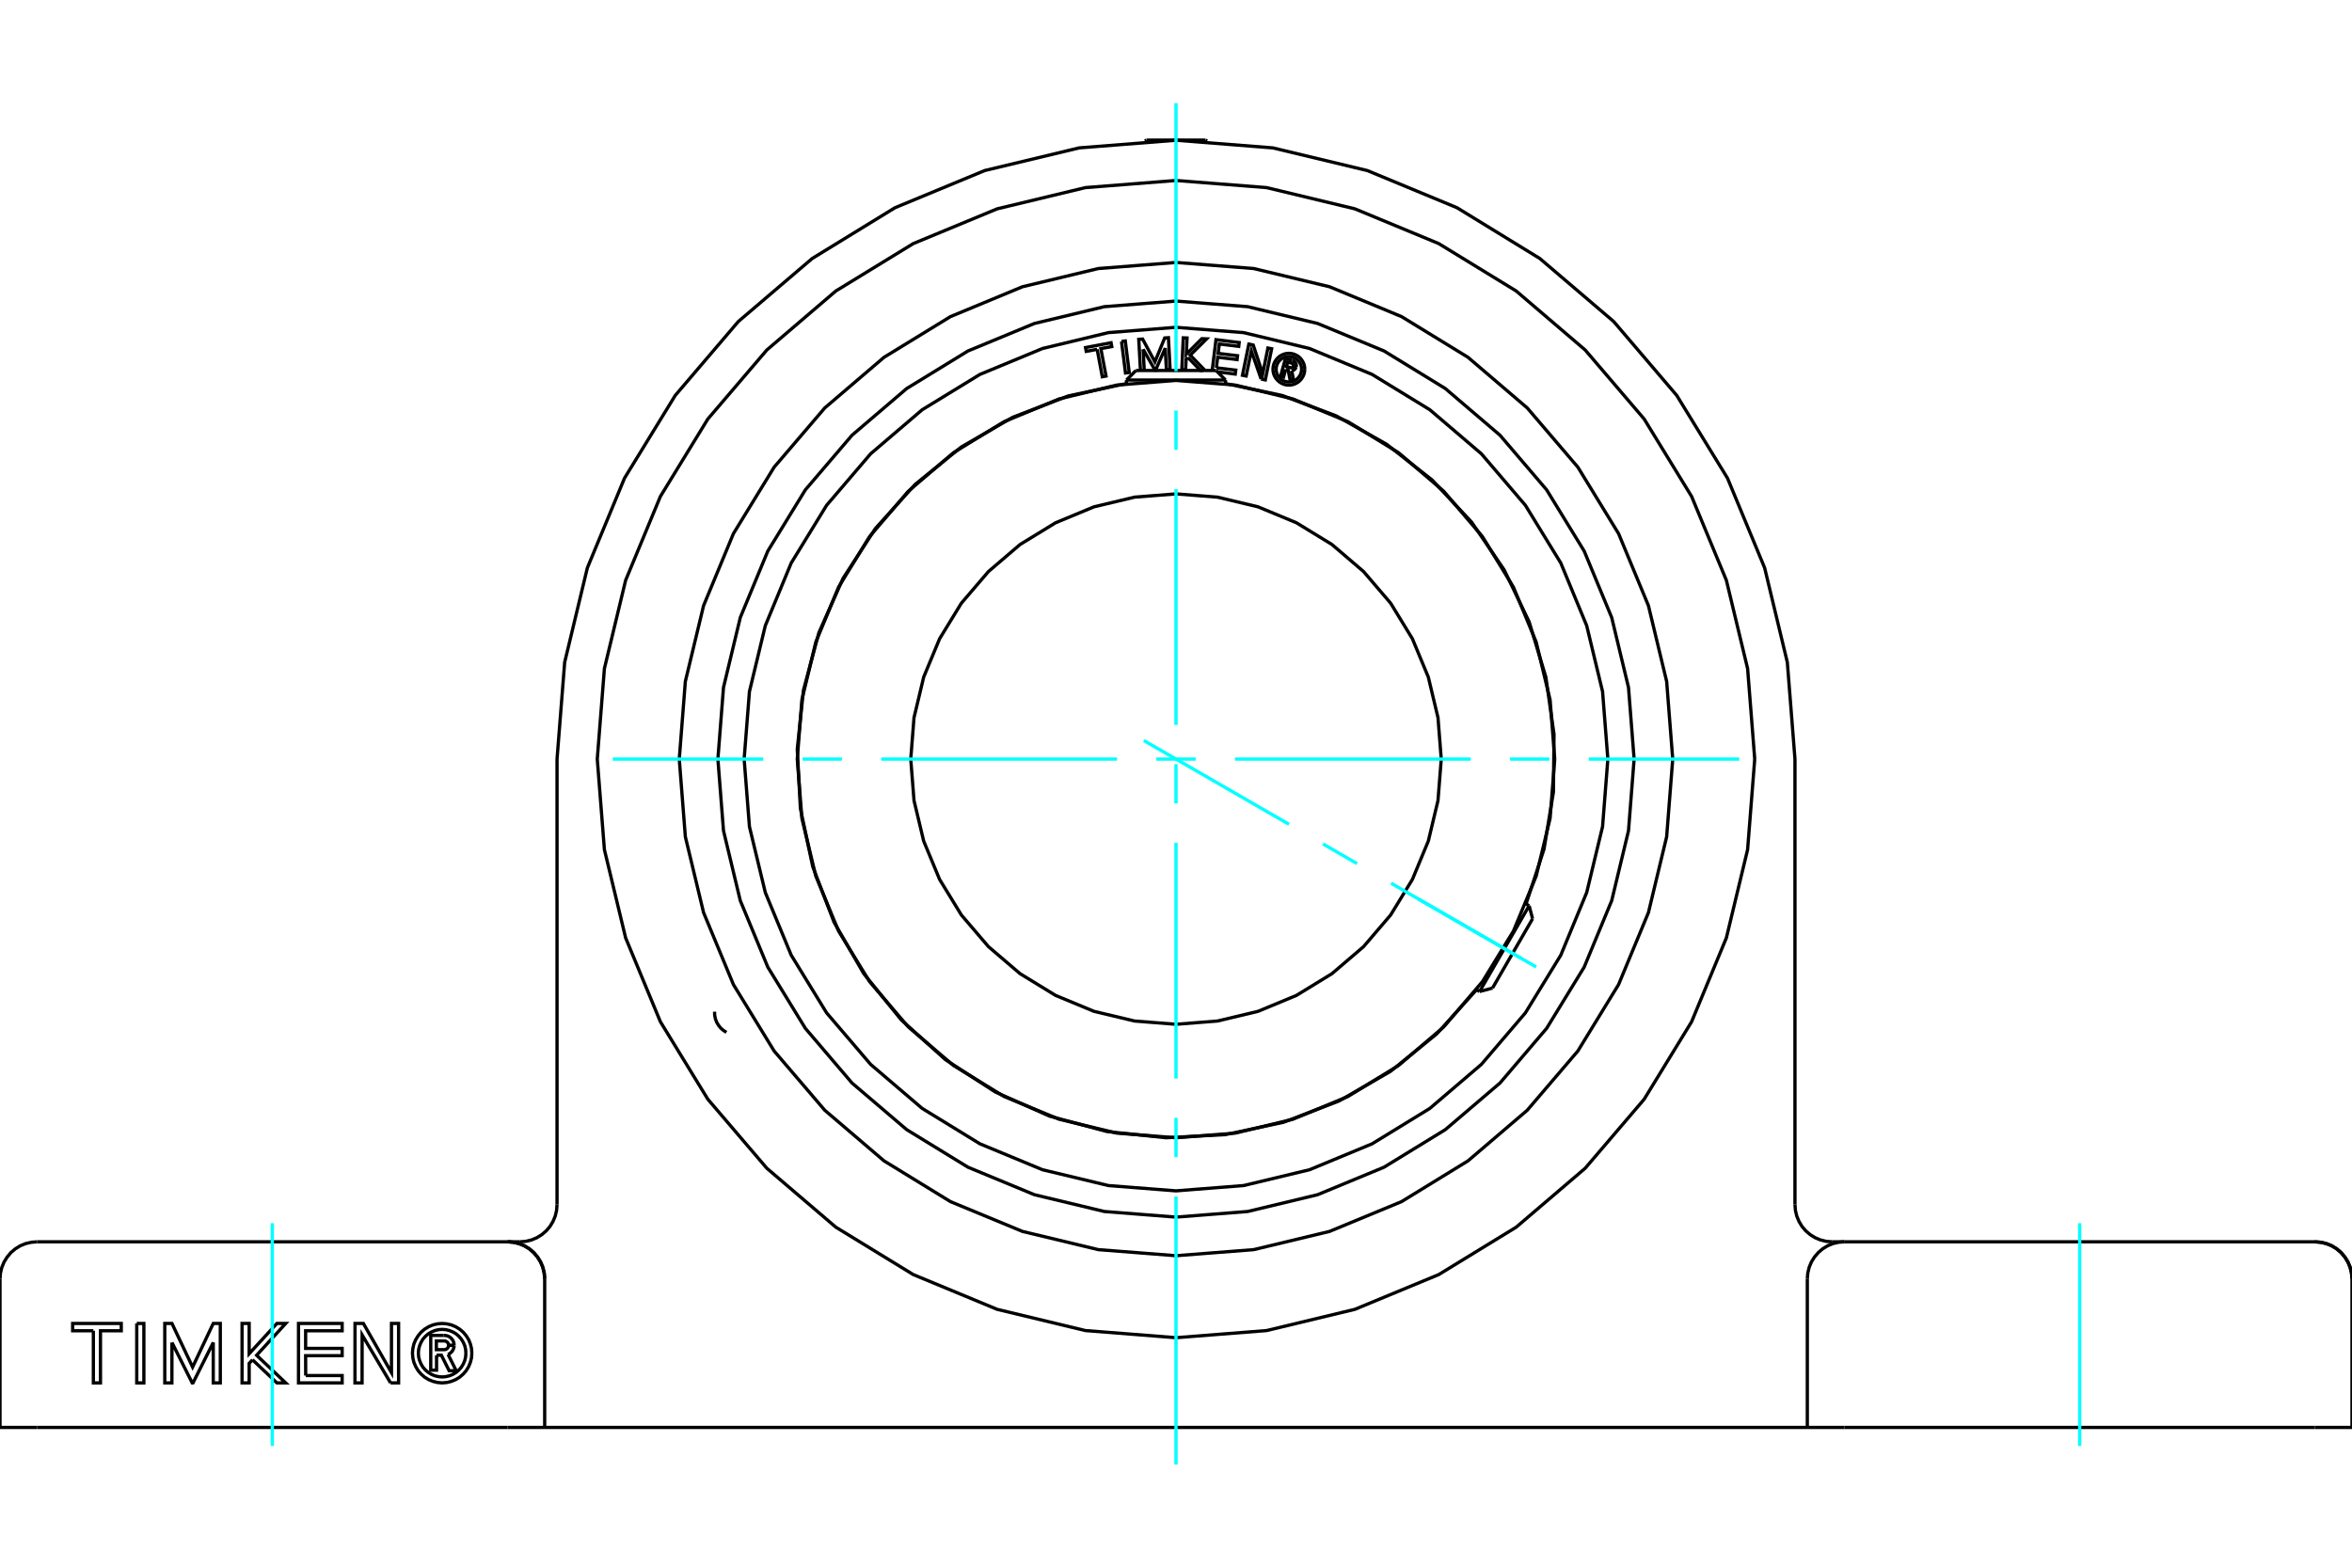<?xml version="1.0" standalone="no"?>
<!DOCTYPE svg PUBLIC "-//W3C//DTD SVG 1.1//EN"
	"http://www.w3.org/Graphics/SVG/1.1/DTD/svg11.dtd">
<svg xmlns="http://www.w3.org/2000/svg" height="100%" width="100%" viewBox="0 0 36000 24000">
	<rect x="-1800" y="-1200" width="39600" height="26400" style="fill:#FFF"/>
	<g style="fill:none; fill-rule:evenodd" transform="matrix(1 0 0 1 0 0)">
		<g style="fill:none; stroke:#000; stroke-width:50; shape-rendering:geometricPrecision">
			<polyline points="36000,19579 35993,19490 35972,19403 35938,19321 35891,19245 35834,19177 35766,19119 35690,19072 35607,19038 35520,19018 35432,19011 28232,19011"/>
			<line x1="36000" y1="21853" x2="36000" y2="19579"/>
			<line x1="35432" y1="21853" x2="36000" y2="21853"/>
			<line x1="28232" y1="21853" x2="35432" y2="21853"/>
			<line x1="27663" y1="21853" x2="27663" y2="19579"/>
			<line x1="27663" y1="21853" x2="28232" y2="21853"/>
			<polyline points="26858,11621 26749,10235 26424,8884 25892,7600 25166,6415 24263,5358 23207,4455 22021,3729 20737,3197 19386,2872 18000,2763 16614,2872 15263,3197 13979,3729 12793,4455 11737,5358 10834,6415 10108,7600 9576,8884 9251,10235 9142,11621 9251,13007 9576,14358 10108,15642 10834,16828 11737,17885 12793,18787 13979,19513 15263,20045 16614,20370 18000,20479 19386,20370 20737,20045 22021,19513 23207,18787 24263,17885 25166,16828 25892,15642 26424,14358 26749,13007 26858,11621"/>
			<line x1="28042" y1="19011" x2="28232" y2="19011"/>
			<polyline points="27474,18442 27481,18531 27502,18618 27536,18700 27582,18776 27640,18844 27708,18902 27784,18949 27866,18983 27953,19004 28042,19011"/>
			<line x1="27474" y1="11621" x2="27474" y2="18442"/>
			<polyline points="27474,11621 27357,10139 27010,8694 26441,7320 25664,6053 24699,4922 23568,3957 22301,3180 20928,2611 19482,2264 18000,2147 16518,2264 15072,2611 13699,3180 12432,3957 11301,4922 10336,6053 9559,7320 8990,8694 8643,10139 8526,11621"/>
			<line x1="8526" y1="18442" x2="8526" y2="11621"/>
			<polyline points="7958,19011 8047,19004 8134,18983 8216,18949 8292,18902 8360,18844 8418,18776 8464,18700 8498,18618 8519,18531 8526,18442"/>
			<line x1="7768" y1="19011" x2="7958" y2="19011"/>
			<line x1="27663" y1="21853" x2="8337" y2="21853"/>
			<polyline points="8337,19579 8330,19490 8309,19403 8275,19321 8228,19245 8170,19177 8103,19119 8026,19072 7944,19038 7857,19018 7768,19011"/>
			<polyline points="6682,20747 6682,20976 6593,20976 6593,20444 6790,20444"/>
			<polyline points="6951,20594 6949,20570 6943,20546 6933,20523 6920,20503 6903,20485 6884,20469 6862,20457 6839,20449 6815,20445 6790,20444"/>
			<polyline points="6951,20594 6866,20594 6865,20584 6862,20574 6858,20564 6853,20555 6846,20547 6837,20541 6828,20535 6819,20532 6808,20529 6798,20529 6679,20529 6679,20662 6799,20662 6810,20661 6820,20659 6829,20655 6838,20650 6846,20643 6853,20635 6858,20626 6863,20617 6865,20607 6866,20597 6951,20597"/>
			<polyline points="6858,20735 6880,20724 6901,20708 6918,20690 6932,20669 6942,20646 6949,20622 6951,20597"/>
			<polyline points="6858,20735 6983,20985 6875,20985 6756,20747 6682,20747"/>
			<polyline points="4679,21059 5237,21059 5237,21171 4569,21171 4569,20261 5237,20261 5237,20373 4678,20373 4678,20643 5237,20643 5237,20754 4678,20754 4679,21059"/>
			<polyline points="2632,20553 2631,21171 2522,21171 2522,20261 2632,20261 2948,20929 3264,20261 3372,20261 3372,21171 3264,21171 3264,20553 2954,21171 2942,21171 2632,20553"/>
			<polyline points="1429,20373 1112,20373 1112,20261 1856,20261 1856,20373 1538,20373 1538,21171 1429,21171 1429,20373"/>
			<polyline points="2093,20261 2202,20261 2202,21171 2093,21171 2093,20261"/>
			<polyline points="3865,20817 3814,20872 3814,21171 3705,21171 3705,20261 3814,20261 3814,20724 4238,20261 4373,20261 3928,20748 4373,21171 4238,21171 3865,20817"/>
			<polyline points="5978,21171 5543,20437 5542,21171 5433,21171 5434,20261 5562,20261 5992,21014 5992,20261 6101,20261 6101,21171 5978,21171"/>
			<polyline points="7222,20716 7217,20645 7200,20575 7173,20509 7136,20449 7089,20394 7035,20348 6974,20311 6908,20283 6839,20267 6768,20261 6697,20267 6627,20283 6561,20311 6500,20348 6446,20394 6400,20449 6363,20509 6335,20575 6319,20645 6313,20716 6319,20787 6335,20856 6363,20922 6400,20983 6446,21037 6500,21084 6561,21121 6627,21148 6697,21165 6768,21171 6839,21165 6908,21148 6974,21121 7035,21084 7089,21037 7136,20983 7173,20922 7200,20856 7217,20787 7222,20716"/>
			<polyline points="7131,20716 7127,20659 7114,20603 7092,20551 7062,20502 7025,20459 6982,20421 6933,20392 6880,20370 6825,20356 6768,20352 6711,20356 6655,20370 6603,20392 6554,20421 6510,20459 6473,20502 6444,20551 6422,20603 6408,20659 6404,20716 6408,20773 6422,20828 6444,20881 6473,20930 6510,20973 6554,21010 6603,21040 6655,21062 6711,21075 6768,21080 6825,21075 6880,21062 6933,21040 6982,21010 7025,20973 7062,20930 7092,20881 7114,20828 7127,20773 7131,20716"/>
			<line x1="7768" y1="19011" x2="568" y2="19011"/>
			<line x1="8337" y1="21853" x2="8337" y2="19579"/>
			<line x1="7768" y1="21853" x2="8337" y2="21853"/>
			<line x1="568" y1="21853" x2="7768" y2="21853"/>
			<line x1="0" y1="21853" x2="0" y2="19579"/>
			<line x1="0" y1="21853" x2="568" y2="21853"/>
			<polyline points="25603,11621 25510,10432 25231,9272 24774,8169 24151,7152 23376,6245 22469,5470 21452,4847 20350,4390 19189,4111 18000,4018 16811,4111 15650,4390 14548,4847 13531,5470 12624,6245 11849,7152 11226,8169 10769,9272 10490,10432 10397,11621 10490,12810 10769,13971 11226,15073 11849,16090 12624,16997 13531,17772 14548,18396 15650,18852 16811,19131 18000,19224 19189,19131 20350,18852 21452,18396 22469,17772 23376,16997 24151,16090 24774,15073 25231,13971 25510,12810 25603,11621"/>
			<line x1="17548" y1="2145" x2="18452" y2="2145"/>
			<polyline points="28232,19011 28143,19018 28056,19038 27974,19072 27897,19119 27830,19177 27772,19245 27725,19321 27691,19403 27670,19490 27663,19579"/>
			<polyline points="36000,19579 35993,19490 35972,19403 35938,19321 35891,19245 35834,19177 35766,19119 35690,19072 35607,19038 35520,19018 35432,19011"/>
			<polyline points="568,19011 480,19018 393,19038 310,19072 234,19119 166,19177 109,19245 62,19321 28,19403 7,19490 0,19579"/>
			<polyline points="8337,19579 8330,19490 8309,19403 8275,19321 8228,19245 8170,19177 8103,19119 8026,19072 7944,19038 7857,19018 7768,19011"/>
			<line x1="17548" y1="2145" x2="17524" y2="2159"/>
			<line x1="18476" y1="2159" x2="18452" y2="2145"/>
			<polyline points="23797,11621 23726,10714 23513,9830 23165,8989 22690,8214 22099,7522 21407,6931 20632,6456 19791,6108 18907,5895 18000,5824 17093,5895 16209,6108 15368,6456 14593,6931 13901,7522 13310,8214 12835,8989 12487,9830 12274,10714 12203,11621 12274,12528 12487,13412 12835,14253 13310,15028 13901,15720 14593,16311 15368,16786 16209,17134 17093,17347 18000,17418 18907,17347 19791,17134 20632,16786 21407,16311 22099,15720 22690,15028 23165,14253 23513,13412 23726,12528 23797,11621"/>
			<polyline points="22060,11621 22010,10986 21862,10366 21618,9778 21285,9234 20871,8750 20387,8336 19843,8003 19255,7759 18635,7611 18000,7561 17365,7611 16745,7759 16157,8003 15613,8336 15129,8750 14715,9234 14382,9778 14138,10366 13990,10986 13940,11621 13990,12256 14138,12876 14382,13464 14715,14008 15129,14492 15613,14906 16157,15239 16745,15483 17365,15631 18000,15681 18635,15631 19255,15483 19843,15239 20387,14906 20871,14492 21285,14008 21618,13464 21862,12876 22010,12256 22060,11621"/>
			<line x1="22647" y1="15179" x2="23405" y2="13866"/>
			<line x1="23458" y1="14065" x2="22845" y2="15126"/>
			<line x1="18758" y1="5818" x2="17242" y2="5818"/>
			<line x1="17387" y1="5672" x2="18613" y2="5672"/>
			<polyline points="25012,11621 24926,10524 24669,9454 24248,8437 23673,7499 22959,6663 22122,5948 21184,5373 20167,4952 19097,4695 18000,4609 16903,4695 15833,4952 14816,5373 13878,5948 13041,6663 12327,7499 11752,8437 11331,9454 11074,10524 10988,11621 11074,12718 11331,13788 11752,14805 12327,15743 13041,16580 13878,17294 14816,17869 15833,18290 16903,18547 18000,18633 19097,18547 20167,18290 21184,17869 22122,17294 22959,16580 23673,15743 24248,14805 24669,13788 24926,12718 25012,11621"/>
			<polyline points="19679,5656 19646,5774 19600,5761 19676,5487 19778,5516"/>
			<polyline points="19840,5616 19842,5603 19842,5590 19840,5577 19836,5564 19830,5553 19823,5542 19813,5533 19803,5525 19791,5519 19778,5516"/>
			<polyline points="19840,5616 19796,5604 19797,5598 19797,5593 19796,5587 19794,5582 19792,5577 19789,5572 19785,5568 19780,5565 19775,5562 19770,5560 19709,5543 19690,5612 19752,5629 19757,5630 19763,5631 19768,5630 19773,5628 19778,5626 19783,5623 19787,5619 19791,5615 19793,5610 19795,5605 19839,5617"/>
			<polyline points="19771,5675 19785,5673 19797,5668 19809,5661 19819,5652 19828,5641 19834,5630 19839,5617"/>
			<polyline points="19771,5675 19800,5822 19744,5807 19717,5667 19679,5656"/>
			<polyline points="18618,5631 18915,5667 18907,5727 18633,5693"/>
			<polyline points="18554,5672 18612,5200 18967,5244 18960,5303 18663,5266 18645,5410 18942,5446 18935,5505 18638,5469 18618,5631"/>
			<line x1="17497" y1="5348" x2="17514" y2="5672"/>
			<polyline points="17456,5672 17430,5195 17489,5191 17677,5539 17827,5174 17884,5170 17910,5656 17853,5659 17835,5330 17687,5668 17680,5668 17497,5348"/>
			<polyline points="16793,5348 16626,5379 16615,5321 17006,5247 17017,5306 16850,5337 16929,5757 16872,5768 16793,5348"/>
			<polyline points="17166,5228 17224,5220 17284,5703 17227,5710 17166,5228"/>
			<polyline points="18183,5473 18155,5501 18147,5661 18089,5658 18111,5172 18169,5174 18158,5422 18395,5185 18468,5188 18218,5437 18445,5672"/>
			<polyline points="18413,5672 18374,5671 18183,5473"/>
			<polyline points="19303,5803 19153,5372 19074,5756 19017,5745 19115,5268 19182,5282 19327,5722 19407,5328 19464,5339 19367,5816 19303,5803"/>
			<polyline points="19971,5652 19968,5614 19959,5577 19944,5542 19924,5509 19900,5480 19871,5455 19838,5436 19803,5421 19766,5412 19728,5409 19689,5412 19652,5421 19617,5436 19585,5455 19556,5480 19531,5509 19511,5542 19496,5577 19487,5614 19484,5652 19487,5690 19496,5728 19511,5763 19531,5795 19556,5824 19585,5849 19617,5869 19652,5884 19689,5893 19728,5896 19766,5893 19803,5884 19838,5869 19871,5849 19900,5824 19924,5795 19944,5763 19959,5728 19968,5690 19971,5652"/>
			<polyline points="19922,5652 19920,5622 19913,5592 19901,5564 19885,5538 19865,5515 19842,5495 19816,5479 19788,5467 19758,5460 19728,5458 19697,5460 19667,5467 19639,5479 19613,5495 19590,5515 19570,5538 19554,5564 19542,5592 19535,5622 19533,5652 19535,5683 19542,5712 19554,5741 19570,5767 19590,5790 19613,5810 19639,5826 19667,5837 19697,5845 19728,5847 19758,5845 19788,5837 19816,5826 19842,5810 19865,5790 19885,5767 19901,5741 19913,5712 19920,5683 19922,5652"/>
			<polyline points="23358,13839 23633,12999 23777,12126 23786,11241 23661,10366 23405,9519 23022,8722 22523,7991 21918,7346 21222,6800 20451,6366 19624,6054 18758,5872"/>
			<polyline points="17242,5872 16352,6061 15503,6387 14715,6842 14008,7415 13399,8091 12904,8854 12534,9686 12298,10565 12203,11470 12251,12378 12440,13268 12766,14118 13221,14906 13794,15613 14470,16222 15233,16717 16064,17087 16943,17323 17848,17418 18756,17370 19646,17181 20496,16855 21284,16401 21991,15828 22600,15152"/>
			<polyline points="24610,11621 24529,10587 24286,9578 23890,8620 23348,7736 22674,6947 21885,6273 21001,5732 20043,5335 19034,5092 18000,5011 16966,5092 15957,5335 14999,5732 14115,6273 13326,6947 12652,7736 12110,8620 11714,9578 11471,10587 11390,11621 11471,12655 11714,13664 12110,14622 12652,15506 13326,16295 14115,16969 14999,17511 15957,17908 16966,18150 18000,18231 19034,18150 20043,17908 21001,17511 21885,16969 22674,16295 23348,15506 23890,14622 24286,13664 24529,12655 24610,11621"/>
			<line x1="23458" y1="14065" x2="23405" y2="13866"/>
			<line x1="22647" y1="15179" x2="22845" y2="15126"/>
			<line x1="23405" y1="13866" x2="23356" y2="13838"/>
			<line x1="22598" y1="15151" x2="22647" y2="15179"/>
			<line x1="17387" y1="5672" x2="17242" y2="5818"/>
			<line x1="18758" y1="5818" x2="18613" y2="5672"/>
			<line x1="17242" y1="5818" x2="17242" y2="5874"/>
			<line x1="18758" y1="5874" x2="18758" y2="5818"/>
			<polyline points="10937,15488 10939,15543 10950,15597 10969,15648 10997,15696 11032,15739 11073,15775 11119,15804"/>
		</g>
		<g style="fill:none; stroke:#0FF; stroke-width:50; shape-rendering:geometricPrecision">
			<line x1="4168" y1="22137" x2="4168" y2="18726"/>
			<line x1="18000" y1="22421" x2="18000" y2="18317"/>
			<line x1="18000" y1="17715" x2="18000" y2="17113"/>
			<line x1="18000" y1="16512" x2="18000" y2="12902"/>
			<line x1="18000" y1="12301" x2="18000" y2="11699"/>
			<line x1="18000" y1="11098" x2="18000" y2="7488"/>
			<line x1="18000" y1="6887" x2="18000" y2="6285"/>
			<line x1="18000" y1="5683" x2="18000" y2="1579"/>
			<line x1="31832" y1="22137" x2="31832" y2="18726"/>
			<line x1="9379" y1="11621" x2="11683" y2="11621"/>
			<line x1="12285" y1="11621" x2="12887" y2="11621"/>
			<line x1="13488" y1="11621" x2="17098" y2="11621"/>
			<line x1="17699" y1="11621" x2="18301" y2="11621"/>
			<line x1="18902" y1="11621" x2="22512" y2="11621"/>
			<line x1="23113" y1="11621" x2="23715" y2="11621"/>
			<line x1="24317" y1="11621" x2="26621" y2="11621"/>
			<line x1="17508" y1="11337" x2="19729" y2="12619"/>
			<line x1="20250" y1="12920" x2="20771" y2="13221"/>
			<line x1="21292" y1="13521" x2="23513" y2="14804"/>
			<line x1="21708" y1="13762" x2="23283" y2="14671"/>
		</g>
	</g>
</svg>
